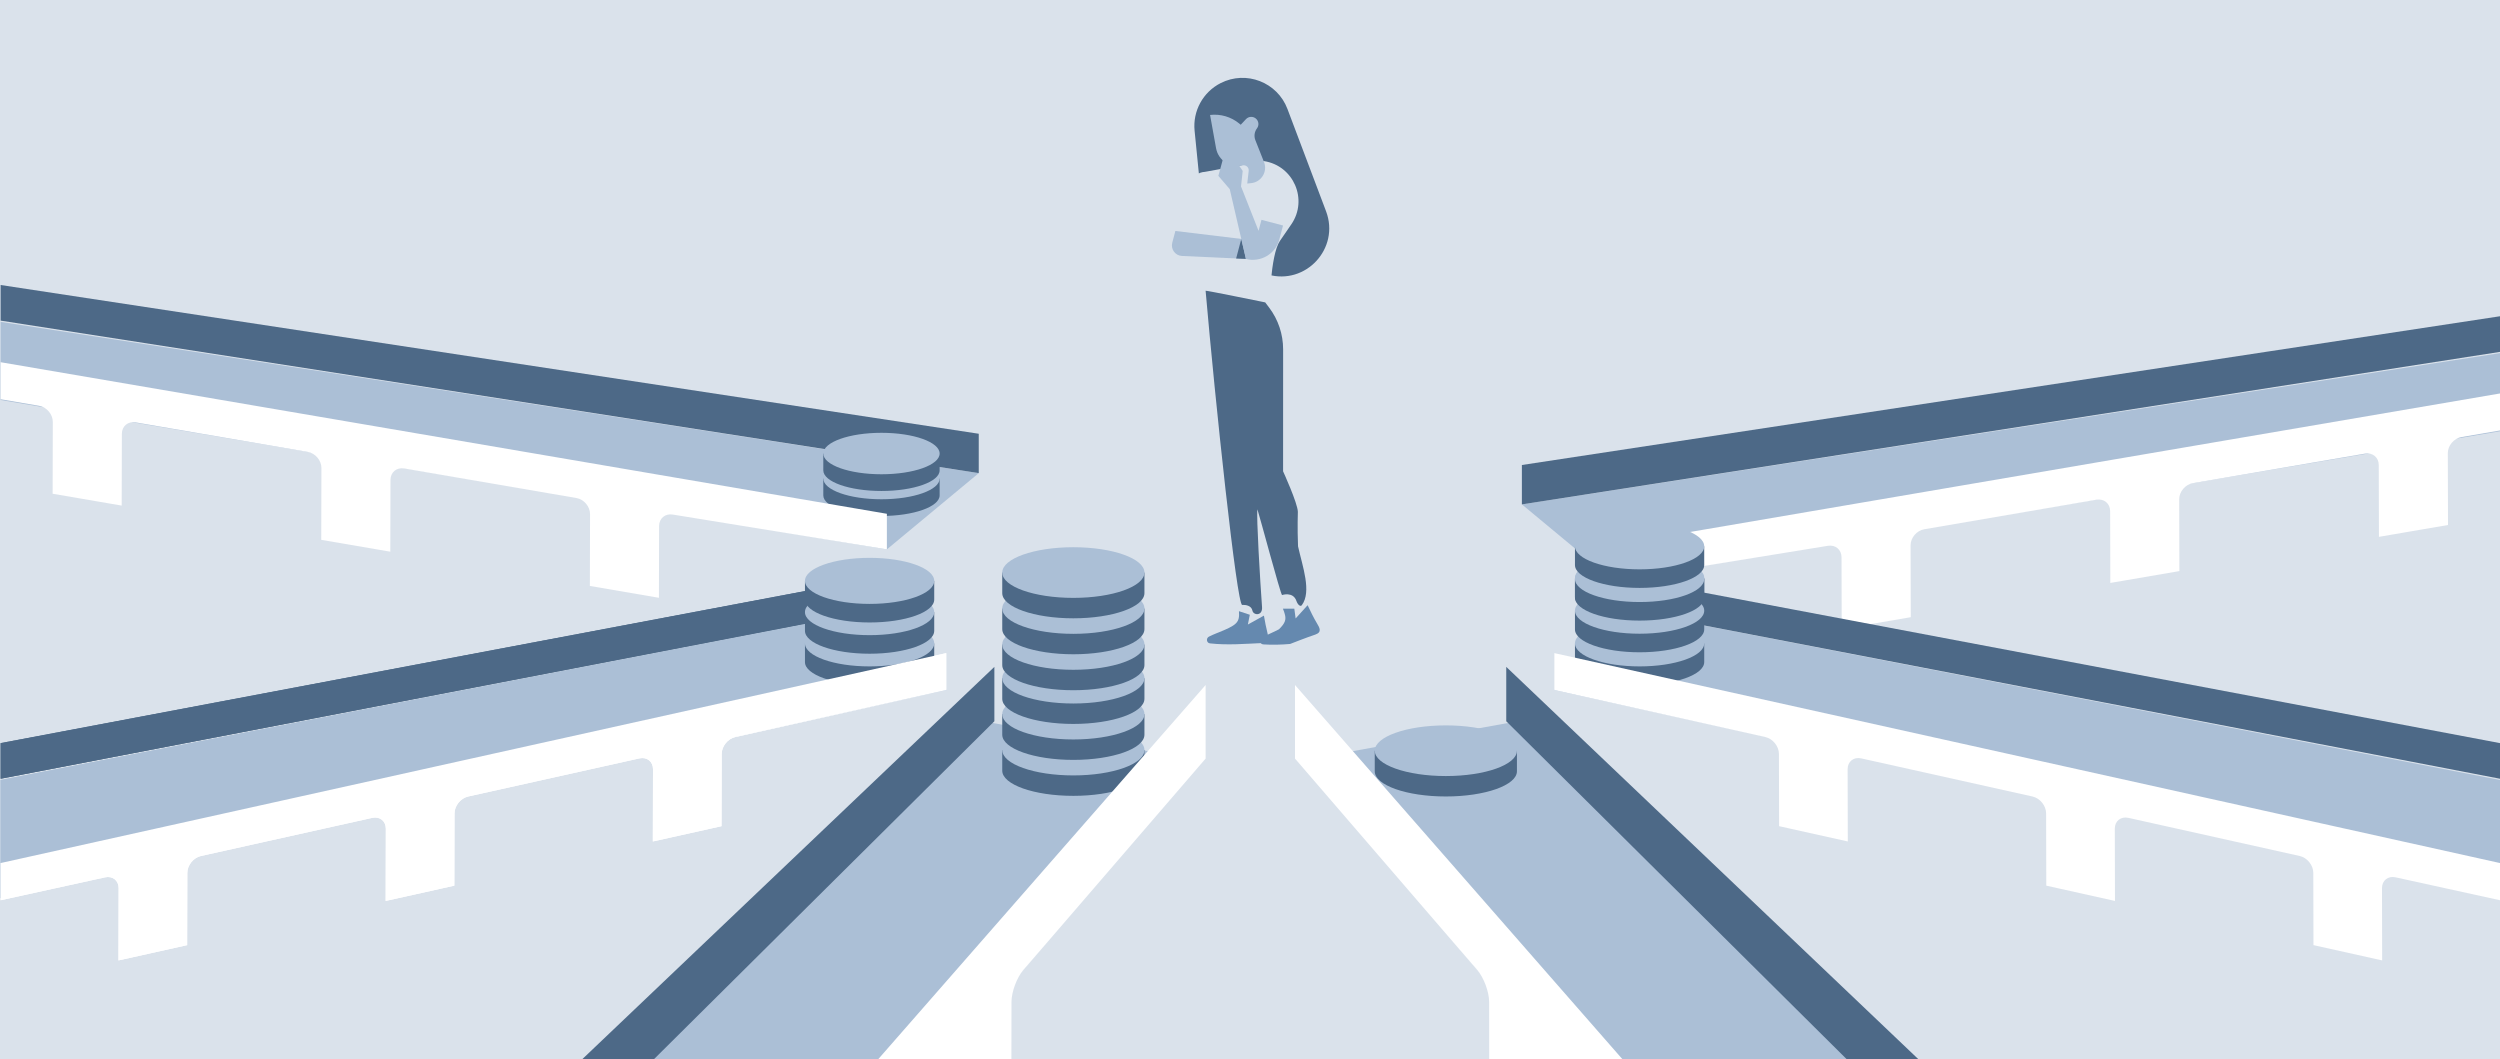 <?xml version="1.0" encoding="UTF-8"?>
<svg width="4000px" height="1695px" viewBox="0 0 4000 1695" version="1.1" xmlns="http://www.w3.org/2000/svg" xmlns:xlink="http://www.w3.org/1999/xlink">
    <!-- Generator: Sketch 51.3 (57544) - http://www.bohemiancoding.com/sketch -->
    <title>header-ghost-post-3-4000x1695</title>
    <desc>Created with Sketch.</desc>
    <defs></defs>
    <g id="header-ghost-post-3-4000x1695" stroke="none" stroke-width="1" fill="none" fill-rule="evenodd">
        <rect fill="#DAE2EB" x="0" y="0" width="4000" height="1695"></rect>
        <g id="Group-2-Copy" transform="translate(1, 456)">
            <polygon id="Fill-2" fill="#ABBFD6" points="3999 109 3999 234 2581 473 2434 351"></polygon>
            <polygon id="Fill-3" fill="#4D6987" points="3999 107 2434 351 2434 288 3999 50"></polygon>
            <path d="M3999,173.54 L3999,232.727 L3937.333,243.311 C3925.249,245.384 3915.479,256.904 3915.508,269.042 L3915.794,383.985 L3805.304,402.948 L3805.021,288.004 C3804.99,275.866 3795.169,267.71 3783.086,269.78 L3507.543,317.07 C3495.46,319.144 3485.688,330.665 3485.719,342.803 L3486.001,457.75 L3375.515,476.709 L3375.23,361.766 C3375.201,349.627 3365.379,341.472 3353.299,343.541 L3077.754,390.832 C3065.67,392.905 3055.898,404.426 3055.928,416.563 L3056.214,531.512 L2945.725,550.474 L2945.441,435.525 C2945.411,423.389 2935.59,415.231 2923.506,417.307 L2581,473 L2581,416.058 L3999,173.54 Z" id="Fill-4" fill="#FFFFFF"></path>
            <polygon id="Fill-6" fill="#ABBFD6" points="0 59 0 184 1418 423 1565 301"></polygon>
            <polygon id="Fill-8" fill="#4D6987" points="0 57 1565 301 1565 238 0 0"></polygon>
            <path d="M1316.274,309.655 L1316.274,336.584 C1316.274,354.799 1357.943,369.563 1409.347,369.563 C1460.748,369.563 1502.417,354.799 1502.417,336.584 L1502.417,309.655 L1316.274,309.655 Z" id="Fill-10" fill="#4D6987"></path>
            <path d="M1502.417,309.655 C1502.417,327.968 1460.748,342.818 1409.344,342.818 C1357.943,342.818 1316.274,327.968 1316.274,309.655 C1316.274,291.339 1357.943,276.492 1409.344,276.492 C1460.748,276.492 1502.417,291.34 1502.417,309.655" id="Fill-12" fill="#ABBFD6"></path>
            <path d="M1316.274,269.655 L1316.274,296.584 C1316.274,314.799 1357.943,329.563 1409.347,329.563 C1460.748,329.563 1502.417,314.799 1502.417,296.584 L1502.417,269.655 L1316.274,269.655 Z" id="Fill-14" fill="#4D6987"></path>
            <path d="M1502.417,269.655 C1502.417,287.968 1460.748,302.818 1409.344,302.818 C1357.943,302.818 1316.274,287.968 1316.274,269.655 C1316.274,251.339 1357.943,236.492 1409.344,236.492 C1460.748,236.492 1502.417,251.34 1502.417,269.655" id="Fill-16" fill="#ABBFD6"></path>
            <path d="M0,123.54 L0,182.727 L61.667,193.31 C73.75,195.384 83.522,206.904 83.492,219.042 L83.206,333.985 L193.696,352.947 L193.979,238.004 C194.009,225.866 203.831,217.709 215.914,219.78 L491.457,267.07 C503.54,269.144 513.312,280.665 513.282,292.803 L512.999,407.75 L623.486,426.709 L623.769,311.766 C623.799,299.627 633.621,291.471 645.702,293.541 L921.246,340.832 C933.33,342.905 943.102,354.426 943.072,366.563 L942.786,481.51 L1053.275,500.473 L1053.558,385.525 C1053.589,373.389 1063.411,365.231 1075.494,367.307 L1418,423 L1418,366.057 L0,123.54 Z" id="Fill-18" fill="#FFFFFF"></path>
            <polygon id="Fill-20" fill="#ABBFD6" points="1026 1240 1514 1240 1919 761 1572 698"></polygon>
            <polygon id="Fill-22" fill="#4D6987" points="924 1245 1590 611 1590 698 1044 1240"></polygon>
            <polygon id="Fill-24" fill="#ABBFD6" points="0 792 0 981 1513 648 1407 519"></polygon>
            <polygon id="Fill-26" fill="#4D6987" points="0 790 1407 519 1407 467 0 733"></polygon>
            <path d="M0,924.876 L0.004,984.379 L167.112,947.727 C179.131,945.05 188.852,952.782 188.823,964.997 L188.547,1080.668 L298.446,1056.204 L298.719,940.533 C298.749,928.318 308.517,916.249 320.536,913.57 L594.605,852.563 C606.624,849.887 616.345,857.619 616.315,869.834 L616.042,985.508 L725.939,961.041 L726.212,845.37 C726.241,833.155 736.01,821.086 748.026,818.408 L1022.098,757.398 C1034.118,754.724 1043.838,762.456 1043.809,774.671 L1043.533,890.346 L1153.432,865.882 L1153.705,750.208 C1153.734,737.993 1163.503,725.923 1175.521,723.248 L1513,648 L1513,589.001 L0,924.876 Z" id="Fill-28" fill="#FFFFFF"></path>
            <polygon id="Fill-30" fill="#ABBFD6" points="0 792 0 981 1513 648 1407 519"></polygon>
            <polygon id="Fill-32" fill="#4D6987" points="0 790 1407 519 1407 467 0 733"></polygon>
            <polygon id="Fill-34" fill="#ABBFD6" points="2973 1240 2485 1240 2080 761 2427 698"></polygon>
            <polygon id="Fill-36" fill="#4D6987" points="3075 1245 2409 611 2409 698 2955 1240"></polygon>
            <path d="M2596,1240 L2381.759,1240 L2381.613,1146.971 C2381.588,1130.988 2373.143,1108.266 2362.753,1096.217 L2071,757.722 L2071,640 L2596,1240 Z" id="Fill-38" fill="#FFFFFF"></path>
            <polygon id="Fill-40" fill="#ABBFD6" points="3999 792 3999 981 2486 648 2592 519"></polygon>
            <polygon id="Fill-42" fill="#4D6987" points="3999 790 2592 519 2592 467 3999 733"></polygon>
            <path d="M2198.592,745.144 L2198.592,778.057 C2198.592,800.32 2249.521,818.365 2312.348,818.365 C2375.171,818.365 2426.1,800.32 2426.1,778.057 L2426.1,745.144 L2198.592,745.144 Z" id="Fill-44" fill="#4D6987"></path>
            <path d="M2426.1,745.144 C2426.1,767.527 2375.171,785.677 2312.344,785.677 C2249.521,785.677 2198.592,767.527 2198.592,745.144 C2198.592,722.757 2249.521,704.611 2312.344,704.611 C2375.17,704.611 2426.1,722.757 2426.1,745.144" id="Fill-46" fill="#ABBFD6"></path>
            <path d="M1286.933,573.399 L1286.933,603.32 C1286.933,623.558 1333.232,639.962 1390.348,639.962 C1447.459,639.962 1493.758,623.558 1493.758,603.32 L1493.758,573.399 L1286.933,573.399 Z" id="Fill-48" fill="#4D6987"></path>
            <path d="M1493.758,573.399 C1493.758,593.748 1447.459,610.248 1390.343,610.248 C1333.232,610.248 1286.933,593.748 1286.933,573.399 C1286.933,553.046 1333.232,536.55 1390.343,536.55 C1447.459,536.55 1493.758,553.046 1493.758,573.399" id="Fill-50" fill="#ABBFD6"></path>
            <path d="M1286.933,523.399 L1286.933,553.32 C1286.933,573.558 1333.232,589.962 1390.348,589.962 C1447.459,589.962 1493.758,573.558 1493.758,553.32 L1493.758,523.399 L1286.933,523.399 Z" id="Fill-52" fill="#4D6987"></path>
            <path d="M1493.758,523.399 C1493.758,543.748 1447.459,560.248 1390.343,560.248 C1333.232,560.248 1286.933,543.748 1286.933,523.399 C1286.933,503.046 1333.232,486.55 1390.343,486.55 C1447.459,486.55 1493.758,503.046 1493.758,523.399" id="Fill-54" fill="#ABBFD6"></path>
            <path d="M1286.933,473.399 L1286.933,503.32 C1286.933,523.558 1333.232,539.962 1390.348,539.962 C1447.459,539.962 1493.758,523.558 1493.758,503.32 L1493.758,473.399 L1286.933,473.399 Z" id="Fill-56" fill="#4D6987"></path>
            <path d="M1493.758,473.399 C1493.758,493.748 1447.459,510.248 1390.343,510.248 C1333.232,510.248 1286.933,493.748 1286.933,473.399 C1286.933,453.046 1333.232,436.55 1390.343,436.55 C1447.459,436.55 1493.758,453.046 1493.758,473.399" id="Fill-58" fill="#ABBFD6"></path>
            <path d="M0,924.876 L0.004,984.379 L167.112,947.727 C179.131,945.05 188.852,952.782 188.823,964.997 L188.547,1080.668 L298.446,1056.204 L298.719,940.533 C298.749,928.318 308.517,916.249 320.536,913.57 L594.605,852.563 C606.624,849.887 616.345,857.619 616.315,869.834 L616.042,985.508 L725.939,961.041 L726.212,845.37 C726.241,833.155 736.01,821.086 748.026,818.408 L1022.098,757.398 C1034.118,754.724 1043.838,762.456 1043.809,774.671 L1043.533,890.346 L1153.432,865.882 L1153.705,750.208 C1153.734,737.993 1163.503,725.923 1175.521,723.248 L1513,648 L1513,589.001 L0,924.876 Z" id="Fill-60" fill="#FFFFFF"></path>
            <path d="M2518.933,573.399 L2518.933,603.32 C2518.933,623.558 2565.232,639.962 2622.348,639.962 C2679.46,639.962 2725.759,623.558 2725.759,603.32 L2725.759,573.399 L2518.933,573.399 Z" id="Fill-62" fill="#4D6987"></path>
            <path d="M2725.759,573.399 C2725.759,593.748 2679.46,610.248 2622.344,610.248 C2565.232,610.248 2518.933,593.748 2518.933,573.399 C2518.933,553.046 2565.233,536.55 2622.344,536.55 C2679.46,536.55 2725.759,553.046 2725.759,573.399" id="Fill-64" fill="#ABBFD6"></path>
            <path d="M2518.933,521.099 L2518.933,551.018 C2518.933,571.256 2565.232,587.662 2622.348,587.662 C2679.46,587.662 2725.759,571.256 2725.759,551.018 L2725.759,521.099 L2518.933,521.099 Z" id="Fill-66" fill="#4D6987"></path>
            <path d="M2725.759,521.099 C2725.759,541.452 2679.46,557.948 2622.344,557.948 C2565.232,557.948 2518.933,541.452 2518.933,521.099 C2518.933,500.746 2565.233,484.251 2622.344,484.251 C2679.46,484.251 2725.759,500.746 2725.759,521.099" id="Fill-68" fill="#ABBFD6"></path>
            <path d="M2518.933,468.798 L2518.933,498.719 C2518.933,518.958 2565.232,535.361 2622.348,535.361 C2679.46,535.361 2725.759,518.958 2725.759,498.719 L2725.759,468.798 L2518.933,468.798 Z" id="Fill-70" fill="#4D6987"></path>
            <path d="M2725.759,468.798 C2725.759,489.151 2679.46,505.647 2622.344,505.647 C2565.232,505.647 2518.933,489.151 2518.933,468.798 C2518.933,448.445 2565.233,431.95 2622.344,431.95 C2679.46,431.95 2725.759,448.445 2725.759,468.798" id="Fill-72" fill="#ABBFD6"></path>
            <path d="M2518.933,470.399 L2518.933,500.32 C2518.933,520.558 2565.232,536.962 2622.348,536.962 C2679.46,536.962 2725.759,520.558 2725.759,500.32 L2725.759,470.399 L2518.933,470.399 Z" id="Fill-74" fill="#4D6987"></path>
            <path d="M2725.759,470.399 C2725.759,490.748 2679.46,507.248 2622.344,507.248 C2565.232,507.248 2518.933,490.748 2518.933,470.399 C2518.933,450.046 2565.233,433.55 2622.344,433.55 C2679.46,433.55 2725.759,450.046 2725.759,470.399" id="Fill-76" fill="#ABBFD6"></path>
            <path d="M2518.933,418.099 L2518.933,448.018 C2518.933,468.256 2565.232,484.662 2622.348,484.662 C2679.46,484.662 2725.759,468.256 2725.759,448.018 L2725.759,418.099 L2518.933,418.099 Z" id="Fill-78" fill="#4D6987"></path>
            <path d="M2725.759,418.099 C2725.759,438.452 2679.46,454.948 2622.344,454.948 C2565.232,454.948 2518.933,438.452 2518.933,418.099 C2518.933,397.746 2565.233,381.251 2622.344,381.251 C2679.46,381.251 2725.759,397.746 2725.759,418.099" id="Fill-80" fill="#ABBFD6"></path>
            <path d="M3999,924.876 L3998.996,984.379 L3831.889,947.727 C3819.868,945.05 3810.148,952.782 3810.178,964.997 L3810.453,1080.668 L3700.555,1056.204 L3700.281,940.533 C3700.251,928.318 3690.482,916.249 3678.465,913.57 L3404.396,852.563 C3392.376,849.887 3382.654,857.619 3382.686,869.834 L3382.958,985.508 L3273.063,961.041 L3272.788,845.37 C3272.76,833.155 3262.99,821.086 3250.975,818.408 L2976.901,757.398 C2964.883,754.724 2955.162,762.456 2955.191,774.671 L2955.469,890.346 L2845.568,865.882 L2845.296,750.208 C2845.267,737.993 2835.498,725.923 2823.479,723.248 L2486.001,648 L2486.001,589.001 L3999,924.876 Z" id="Fill-82" fill="#FFFFFF"></path>
            <path d="M1602.592,744.144 L1602.592,777.057 C1602.592,799.32 1653.521,817.365 1716.348,817.365 C1779.171,817.365 1830.1,799.32 1830.1,777.057 L1830.1,744.144 L1602.592,744.144 Z" id="Fill-84" fill="#4D6987"></path>
            <path d="M1830.1,744.144 C1830.1,766.527 1779.171,784.677 1716.344,784.677 C1653.521,784.677 1602.592,766.527 1602.592,744.144 C1602.592,721.757 1653.521,703.611 1716.344,703.611 C1779.171,703.611 1830.1,721.757 1830.1,744.144" id="Fill-86" fill="#ABBFD6"></path>
            <path d="M1602.592,686.613 L1602.592,719.523 C1602.592,741.785 1653.521,759.834 1716.348,759.834 C1779.171,759.834 1830.1,741.785 1830.1,719.523 L1830.1,686.613 L1602.592,686.613 Z" id="Fill-88" fill="#4D6987"></path>
            <path d="M1830.1,686.613 C1830.1,709 1779.171,727.145 1716.344,727.145 C1653.521,727.145 1602.592,709 1602.592,686.613 C1602.592,664.225 1653.521,646.08 1716.344,646.08 C1779.171,646.08 1830.1,664.225 1830.1,686.613" id="Fill-90" fill="#ABBFD6"></path>
            <path d="M1602.592,629.082 L1602.592,661.995 C1602.592,684.258 1653.521,702.303 1716.348,702.303 C1779.171,702.303 1830.1,684.258 1830.1,661.995 L1830.1,629.082 L1602.592,629.082 Z" id="Fill-92" fill="#4D6987"></path>
            <path d="M1830.1,629.082 C1830.1,651.469 1779.171,669.615 1716.344,669.615 C1653.521,669.615 1602.592,651.469 1602.592,629.082 C1602.592,606.695 1653.521,588.549 1716.344,588.549 C1779.171,588.549 1830.1,606.695 1830.1,629.082" id="Fill-94" fill="#ABBFD6"></path>
            <path d="M1602.592,575.144 L1602.592,608.057 C1602.592,630.32 1653.521,648.365 1716.348,648.365 C1779.171,648.365 1830.1,630.32 1830.1,608.057 L1830.1,575.144 L1602.592,575.144 Z" id="Fill-96" fill="#4D6987"></path>
            <path d="M1830.1,575.144 C1830.1,597.527 1779.171,615.677 1716.344,615.677 C1653.521,615.677 1602.592,597.527 1602.592,575.144 C1602.592,552.757 1653.521,534.611 1716.344,534.611 C1779.171,534.611 1830.1,552.757 1830.1,575.144" id="Fill-98" fill="#ABBFD6"></path>
            <path d="M1602.592,517.613 L1602.592,550.523 C1602.592,572.785 1653.521,590.834 1716.348,590.834 C1779.171,590.834 1830.1,572.785 1830.1,550.523 L1830.1,517.613 L1602.592,517.613 Z" id="Fill-100" fill="#4D6987"></path>
            <path d="M1830.1,517.613 C1830.1,540 1779.171,558.145 1716.344,558.145 C1653.521,558.145 1602.592,540 1602.592,517.613 C1602.592,495.225 1653.521,477.08 1716.344,477.08 C1779.171,477.08 1830.1,495.225 1830.1,517.613" id="Fill-102" fill="#ABBFD6"></path>
            <path d="M1602.592,460.082 L1602.592,492.995 C1602.592,515.258 1653.521,533.303 1716.348,533.303 C1779.171,533.303 1830.1,515.258 1830.1,492.995 L1830.1,460.082 L1602.592,460.082 Z" id="Fill-104" fill="#4D6987"></path>
            <path d="M1830.1,460.082 C1830.1,482.469 1779.171,500.615 1716.344,500.615 C1653.521,500.615 1602.592,482.469 1602.592,460.082 C1602.592,437.695 1653.521,419.549 1716.344,419.549 C1779.171,419.549 1830.1,437.695 1830.1,460.082" id="Fill-106" fill="#ABBFD6"></path>
            <path d="M1403,1240 L1617.242,1240 L1617.387,1146.971 C1617.412,1130.988 1625.857,1108.266 1636.248,1096.217 L1928,757.723 L1928,640 L1403,1240 Z" id="Fill-108" fill="#FFFFFF"></path>
        </g>
        <g id="Group-Copy" transform="translate(1874.951, 124.375)">
            <path d="M153.524,314.861 L56.595,287.046 L36.401,84.832 C33.243,53.213 49.842,22.903 78.187,8.537 C119.036,-12.168 168.817,7.165 184.985,50.013 L246.758,213.715 C269.107,272.944 214.374,332.323 153.524,314.861" id="Fill-110" fill="#4D6987"></path>
            <path d="M147.366,133.373 L52.851,150.607 C42.978,151.081 34.265,157.21 30.482,166.342 L5.605,245.26 L42.998,264.337 L51.35,338.111 L156.051,368.121 C156.051,368.121 157.439,283.595 172.916,261.094 L191.139,234.602 C218.349,195.042 194.827,140.644 147.367,133.373" id="Fill-112" fill="#DAE2EB"></path>
            <path d="M138.42,261.203 L5.646,245.176 L0.669,263.986 C-2.08,274.374 5.457,284.651 16.191,285.151 L130.179,290.448 L138.42,261.203 Z" id="Fill-114" fill="#ABBFD6"></path>
            <polygon id="Fill-116" fill="#4D6987" points="118.515 289.875 102.842 289.248 111.111 257.999"></polygon>
            <path d="M92.64,178.265 L74.437,157.022 L81.683,130.38 L98.795,127.537 L113.356,149.109 L110.695,173.939 L138.744,244.947 L143.407,227.326 L177.903,236.454 L171.997,258.775 C165.817,282.131 141.872,296.055 118.515,289.875 L92.64,178.265 Z" id="Fill-118" fill="#ABBFD6"></path>
            <path d="M126.987,168.637 C143.321,166.927 153.513,150.101 147.466,134.832 L133.594,99.813 C131.157,93.52 132.145,86.415 136.209,81.022 C139.897,76.132 139.102,69.217 134.402,65.289 C129.717,61.375 122.786,61.798 118.61,66.255 L110.211,75.221 L108.036,73.42 C94.956,62.609 78.028,57.599 61.162,59.547 L70.732,112.714 C74.274,132.393 93.695,145.004 113.139,140.253 C118.569,138.996 123.606,143.496 122.966,149.034 L120.625,169.304 L126.987,168.637 Z" id="Fill-120" fill="#ABBFD6"></path>
            <path d="M201.909,749.736 C200.667,720.002 201.63,694.52 201.63,694.52 C201.248,680.619 177.984,629.713 177.984,629.713 L178.048,434.496 C178.054,410.464 170.229,387.085 155.756,367.9 L149.382,359.451 C149.382,359.451 55.102,340.199 54.017,340.779 C69.356,517.503 104.005,844.2 112.56,843.519 C117.761,843.105 127.283,844.403 128.915,852.604 C130.461,860.379 145.381,861.616 144.312,846.962 C141.309,805.826 135.039,701.762 136.929,690.595 C141.135,703.547 173.453,824.976 176.304,827.705 C176.304,827.705 194.063,821.603 199.345,837.204 C201.303,842.987 205.676,846.966 207.919,843.956 C224.073,822.27 209.052,781.924 201.909,749.736" id="Fill-122" fill="#4D6987"></path>
            <path d="M153.294,889.75 C150.725,879.751 149.024,870.188 147.327,860.626 L121.643,874.868 L124.742,859.238 L107.389,853.527 C108.624,871.774 104.704,875.669 72.079,888.576 C67.729,890.298 63.809,892.025 59.458,894.181 C54.236,896.763 55.51,904.586 61.159,905.046 C88.941,908.186 117.184,905.686 145.42,904.49 C157.148,904.533 154.582,894.967 153.294,889.75" id="Fill-124" fill="#6589AF"></path>
            <path d="M217.253,843.95 L198.063,865.157 L195.949,849.518 L177.701,849.448 C178.996,852.928 180.288,855.974 180.714,858.147 C183.285,867.274 181.093,872.912 171.502,882.432 C167.15,884.588 162.359,887.179 156.272,889.763 C152.357,891.485 148.005,893.641 144.088,895.798 C138.866,898.385 140.569,906.206 146.218,906.665 C160.549,907.583 174.884,907.207 189.222,905.957 C189.222,905.957 216.623,895.203 229.669,890.907 C240.981,887.036 235.798,879.202 232.777,873.974 C226.734,863.967 221.993,853.958 217.253,843.95" id="Fill-126" fill="#6589AF"></path>
        </g>
    </g>
</svg>